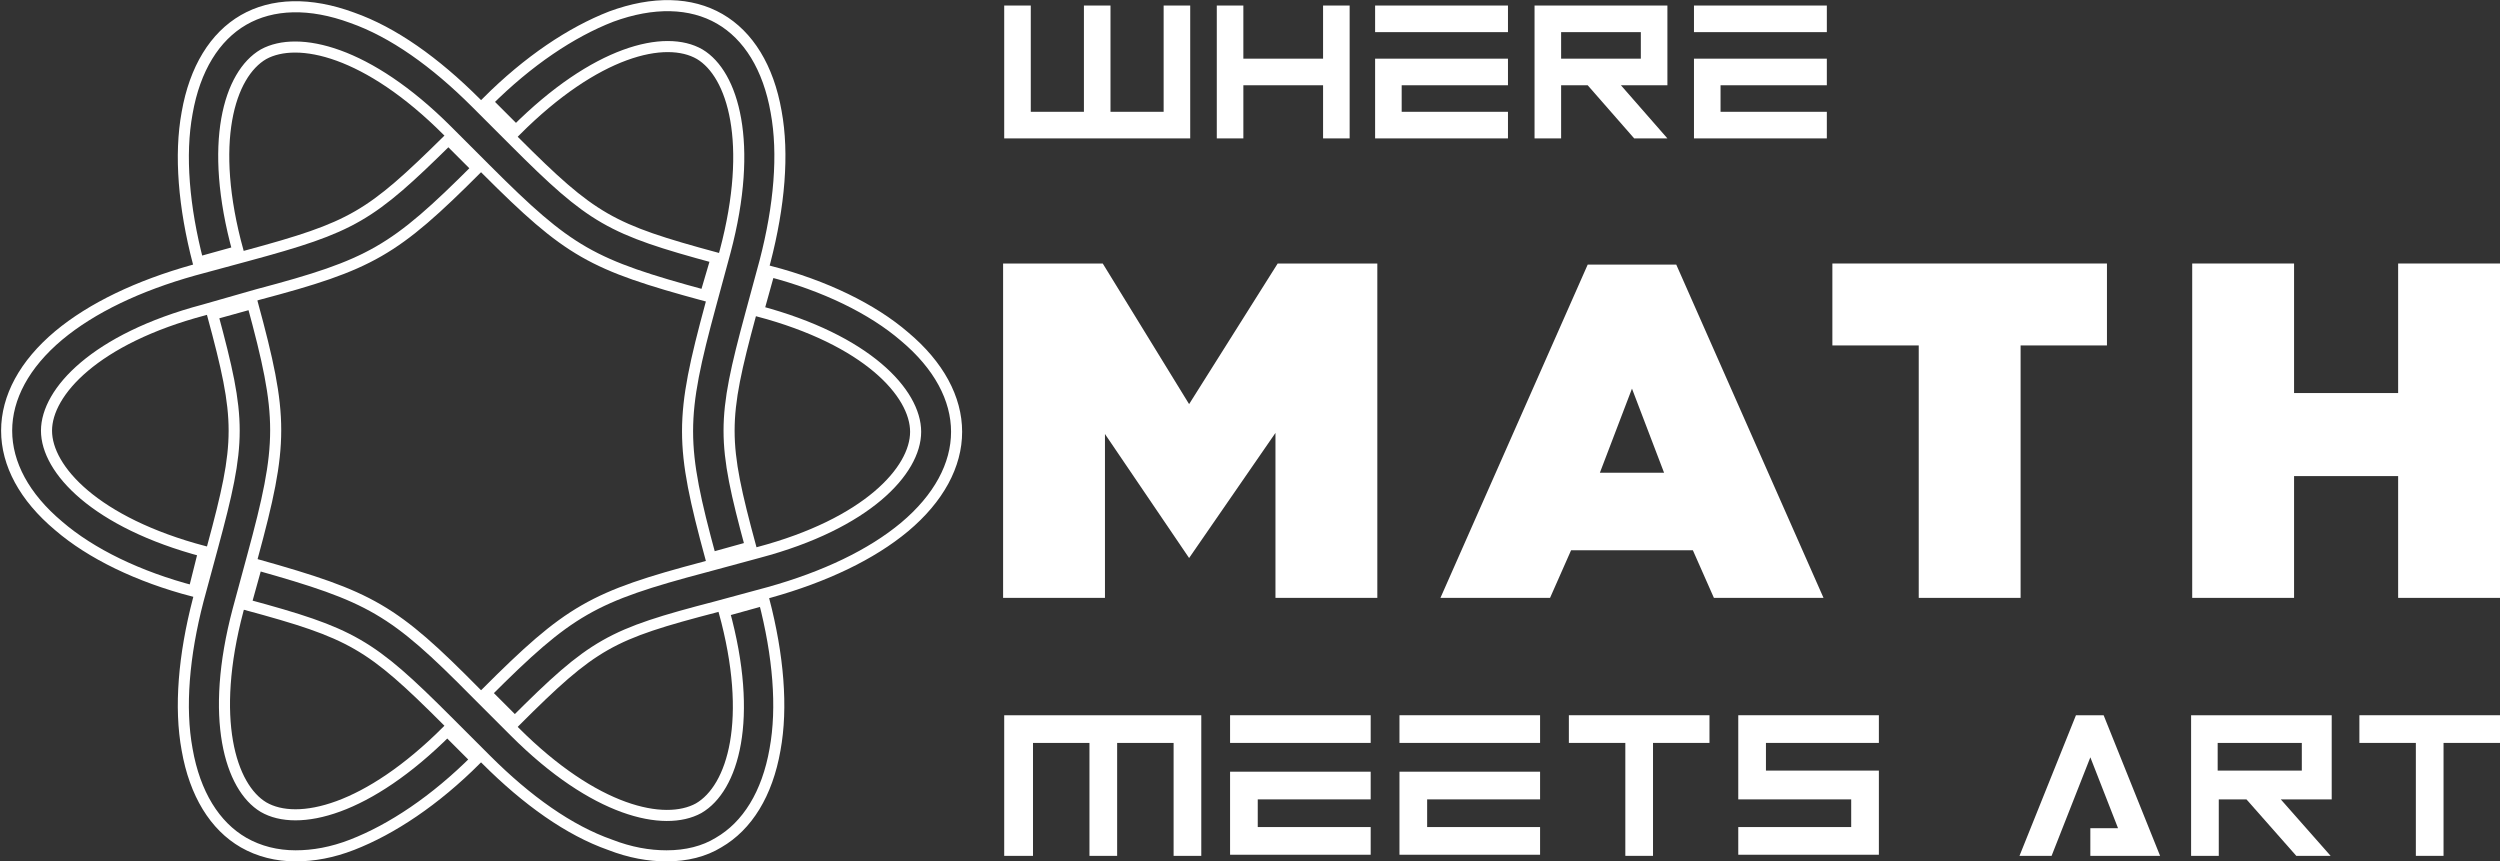 <?xml version="1.0" encoding="utf-8"?>
<!-- Generator: Adobe Illustrator 26.3.0, SVG Export Plug-In . SVG Version: 6.00 Build 0)  -->
<svg version="1.1" id="Layer_1" xmlns="http://www.w3.org/2000/svg" xmlns:xlink="http://www.w3.org/1999/xlink" x="0px" y="0px"
	 viewBox="0 0 225.8 77.8" style="enable-background:new 0 0 225.8 77.8;" xml:space="preserve">
<rect x="0" y="0" width="225.8" height="77.8" fill="#333333" stroke="none"/>
<style type="text/css">
	.st0{fill:#FFFFFF;}
	.st1{fill:none;stroke:#FFFFFF;stroke-miterlimit:10;}
</style>
<g>
	<path class="st0" d="M124.4,23.8V54h-9.2V39.1l-7.8,11.3l-7.6-11.2V54h-9.2V23.8h9l7.8,12.7l8-12.7H124.4z"/>
	<path class="st0" d="M154.8,54l-1.9-4.3h-11l-1.9,4.3h-9.9l13.3-30.1h8L164.7,54H154.8z M147.4,35.1l-2.9,7.6h5.8L147.4,35.1z"/>
	<path class="st0" d="M190.3,31.2h-7.8V54h-9.2V31.2h-7.8v-7.4h24.8V31.2z"/>
	<path class="st0" d="M225.8,23.8V54h-9.2v-11h-9.4v11H198V23.8h9.2v11.7h9.4V23.8H225.8z"/>
</g>
<g>
	<g>
		<path class="st1" d="M60.2,77.3c-1.6,0-3.3-0.3-5.1-1c-3.7-1.3-7.5-4-11.2-7.7l-3.5-3.5c-7-7-8.6-7.9-18.2-10.5l1-3.6
			C33.5,53.9,35.5,55,43,62.6l3.5,3.5c7.2,7.2,13.5,8.6,16.6,6.9c3.1-1.8,5-8,2.3-17.8l3.6-1c1.3,5,1.7,9.7,1,13.5
			c-0.7,4-2.5,6.9-5.1,8.4C63.6,76.9,62,77.3,60.2,77.3z M17.5,53.4c-5-1.3-9.3-3.4-12.2-5.9c-3.1-2.6-4.7-5.6-4.7-8.6
			s1.6-6,4.7-8.6c3-2.5,7.2-4.5,12.2-5.9l4.8-1.3c9.6-2.6,11.1-3.5,18.2-10.5l2.6,2.6c-7.5,7.5-9.6,8.7-19.8,11.4L18.4,28
			C8.6,30.6,4.2,35.4,4.2,38.9c0,3.5,4.4,8.3,14.2,10.9L17.5,53.4z M64.2,50.4c-2.8-10.3-2.8-12.6,0-22.9l1.3-4.8
			c2.6-9.8,0.7-16-2.3-17.8c-3.1-1.8-9.4-0.3-16.6,6.9l-2.6-2.6c3.7-3.7,7.6-6.3,11.2-7.7c3.8-1.4,7.2-1.3,9.8,0.2
			c2.6,1.5,4.4,4.4,5.1,8.4c0.7,3.8,0.3,8.5-1,13.5l-1.3,4.8c-2.6,9.6-2.6,11.4,0,21L64.2,50.4z"/>
	</g>
	<g>
		<path class="st1" d="M26.7,77.3c-1.7,0-3.3-0.4-4.7-1.2c-2.6-1.5-4.4-4.4-5.1-8.4c-0.7-3.8-0.3-8.5,1-13.5l1.3-4.8
			c2.6-9.6,2.6-11.4,0-21l3.6-1c2.8,10.3,2.8,12.6,0,22.9l-1.3,4.8c-2.6,9.8-0.7,16,2.3,17.8c3.1,1.8,9.4,0.3,16.6-6.9l2.6,2.6
			c-3.7,3.7-7.6,6.3-11.2,7.7C30,77,28.3,77.3,26.7,77.3z M46.5,65.2l-2.6-2.6c7.5-7.5,9.6-8.7,19.8-11.4l4.8-1.3
			c9.8-2.6,14.2-7.4,14.2-10.9c0-3.5-4.4-8.3-14.2-10.9l1-3.6c5,1.3,9.3,3.4,12.2,5.9c3.1,2.6,4.7,5.6,4.7,8.6s-1.6,6-4.7,8.6
			c-3,2.5-7.2,4.5-12.2,5.9l-4.8,1.3C55.1,57.3,53.6,58.1,46.5,65.2z M63.7,26.7c-10.3-2.8-12.3-3.9-19.8-11.4l-3.5-3.5
			c-7.2-7.2-13.5-8.6-16.6-6.9c-3.1,1.8-5,8-2.3,17.8l-3.6,1c-1.3-5-1.7-9.7-1-13.5c0.7-4,2.5-6.9,5.1-8.4c2.6-1.5,6-1.6,9.8-0.2
			c3.7,1.3,7.5,4,11.2,7.7l3.5,3.5c7,7,8.6,7.9,18.2,10.5L63.7,26.7z"/>
	</g>
</g>
<g>
	<path class="st0" d="M93.1,0.5v9.6h4.8V0.5h2.4v9.6h4.8V0.5h2.4v12H90.7v-12H93.1z"/>
	<path class="st0" d="M112.3,0.5v4.8h7.2V0.5h2.4v12h-2.4V7.7h-7.2v4.8h-2.4v-12H112.3z"/>
	<path class="st0" d="M136.2,0.5v2.4h-12V0.5H136.2z M124.2,5.3h12v2.4h-9.6v2.4h9.6v2.4h-12V5.3z"/>
	<path class="st0" d="M143.4,7.7H141v4.8h-2.4v-12h12v7.2h-4.2l4.2,4.8h-3L143.4,7.7z M141,2.9v2.4h7.2V2.9H141z"/>
	<path class="st0" d="M165,0.5v2.4h-12V0.5H165z M153,5.3h12v2.4h-9.6v2.4h9.6v2.4h-12V5.3z"/>
</g>
<g>
	<path class="st0" d="M90.7,77.3V64.6h17.8v12.7H106V67.1h-5.1v10.2h-2.5V67.1h-5.1v10.2H90.7z"/>
	<path class="st0" d="M123.8,64.6v2.5h-12.7v-2.5H123.8z M111.1,69.7h12.7v2.5h-10.2v2.5h10.2v2.5h-12.7V69.7z"/>
	<path class="st0" d="M139.1,64.6v2.5h-12.7v-2.5H139.1z M126.4,69.7h12.7v2.5h-10.2v2.5h10.2v2.5h-12.7V69.7z"/>
	<path class="st0" d="M141.7,64.6h12.7v2.5h-5.1v10.2h-2.5V67.1h-5.1V64.6z"/>
	<path class="st0" d="M169.7,67.1h-10.2v2.5h10.2v7.6H157v-2.5h10.2v-2.5H157v-7.6h12.7V67.1z"/>
	<path class="st0" d="M188.8,77.3v-2.5h2.5l-2.5-6.4l-3.5,8.9h-2.9l5.1-12.7h2.5l5.1,12.7H188.8z"/>
	<path class="st0" d="M202.9,72.2h-2.5v5.1h-2.5V64.6h12.7v7.6H206l4.5,5.1h-3.1L202.9,72.2z M200.3,67.1v2.5h7.6v-2.5H200.3z"/>
	<path class="st0" d="M213.1,64.6h12.7v2.5h-5.1v10.2h-2.5V67.1h-5.1V64.6z"/>
</g>
<g>
</g>
<g>
</g>
<g>
</g>
<g>
</g>
<g>
</g>
<g>
</g>
</svg>

